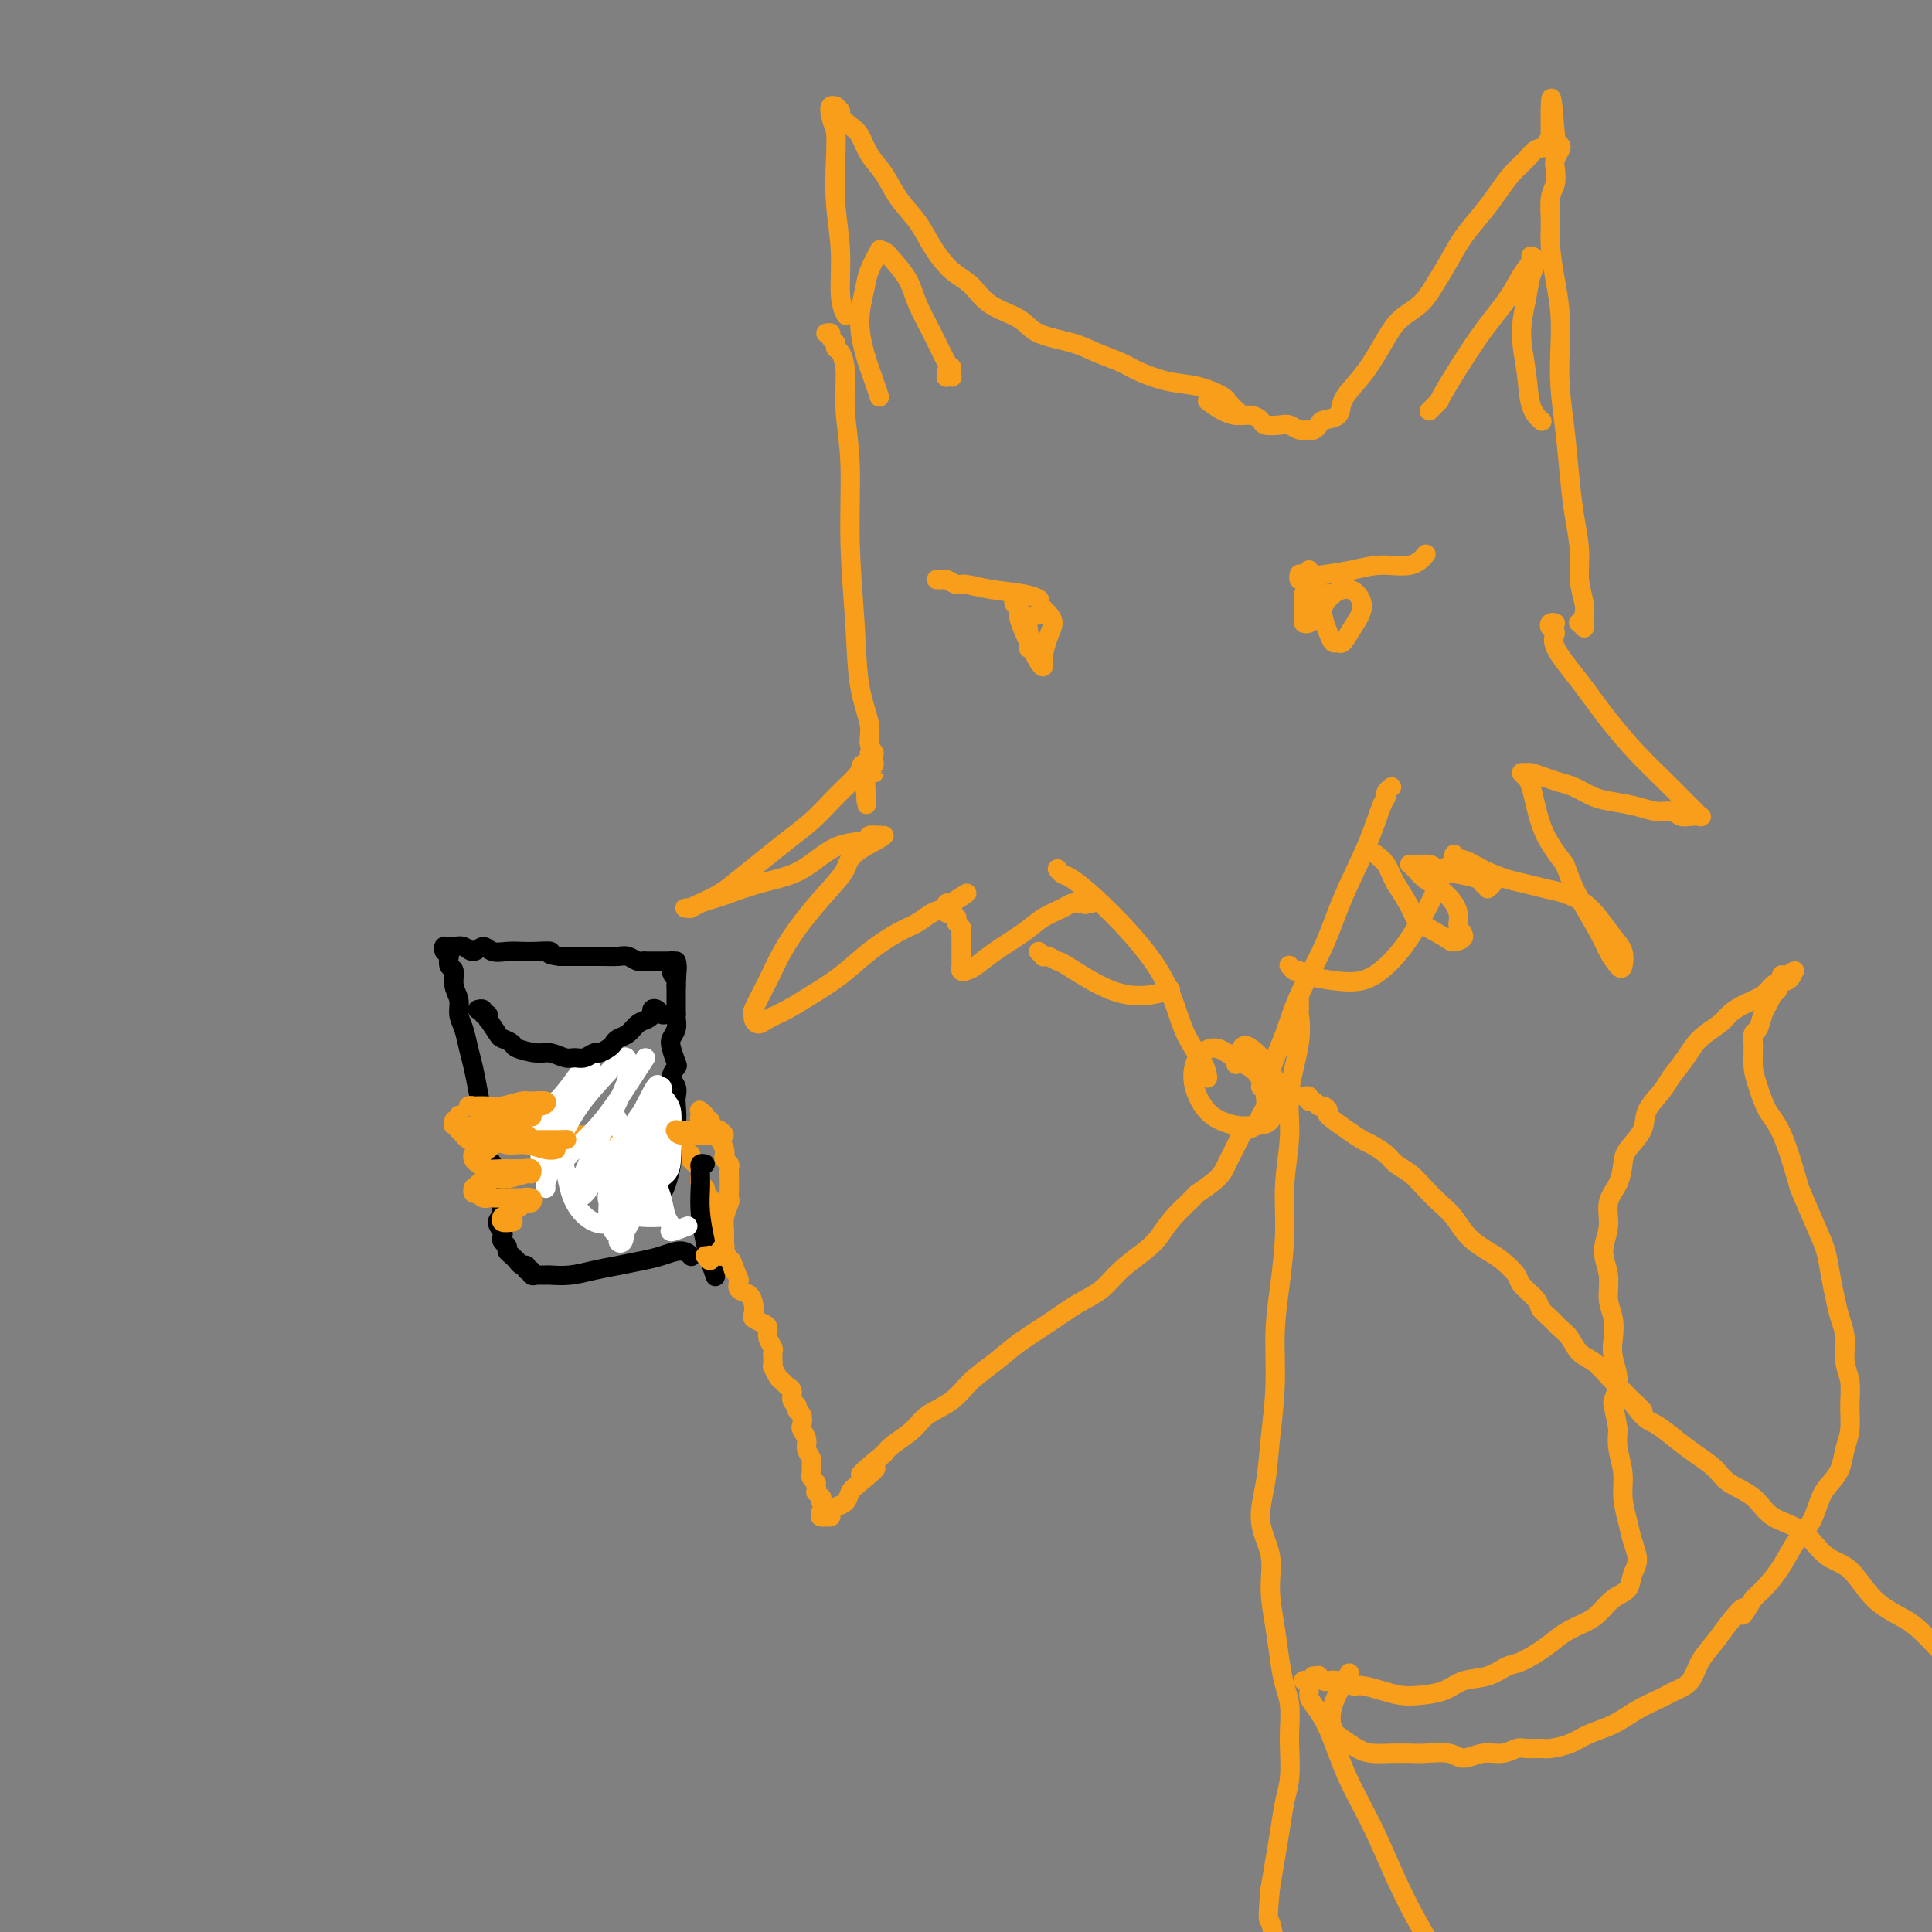 <svg viewBox='0 0 400 400' version='1.1' xmlns='http://www.w3.org/2000/svg' xmlns:xlink='http://www.w3.org/1999/xlink'><rect x="0" y="0" width="400" height="400" fill="#808080" stroke="none"/><g fill='none' stroke='#F99E1B' stroke-width='4' stroke-linecap='round' stroke-linejoin='round'><path d='M171,69c0.455,-0.090 0.909,-0.181 1,0c0.091,0.181 -0.182,0.632 0,1c0.182,0.368 0.818,0.653 1,1c0.182,0.347 -0.091,0.756 0,1c0.091,0.244 0.545,0.325 1,1c0.455,0.675 0.910,1.946 1,4c0.090,2.054 -0.184,4.893 0,8c0.184,3.107 0.828,6.484 1,11c0.172,4.516 -0.127,10.172 0,16c0.127,5.828 0.680,11.829 1,17c0.320,5.171 0.406,9.513 1,13c0.594,3.487 1.695,6.118 2,8c0.305,1.882 -0.185,3.016 0,4c0.185,0.984 1.044,1.818 1,2c-0.044,0.182 -0.993,-0.287 -1,0c-0.007,0.287 0.926,1.331 1,2c0.074,0.669 -0.712,0.964 -1,1c-0.288,0.036 -0.078,-0.186 0,0c0.078,0.186 0.026,0.782 0,1c-0.026,0.218 -0.025,0.058 0,0c0.025,-0.058 0.073,-0.016 0,0c-0.073,0.016 -0.268,0.004 0,0c0.268,-0.004 1.000,-0.001 1,0c0.000,0.001 -0.731,0.000 -1,0c-0.269,-0.000 -0.075,-0.000 0,0c0.075,0.000 0.030,0.000 0,0c-0.030,-0.000 -0.047,-0.000 0,0c0.047,0.000 0.156,0.000 0,0c-0.156,-0.000 -0.578,-0.000 -1,0'/><path d='M179,160c0.682,12.837 0.388,3.431 0,0c-0.388,-3.431 -0.869,-0.887 -1,0c-0.131,0.887 0.087,0.116 0,0c-0.087,-0.116 -0.479,0.422 -1,1c-0.521,0.578 -1.170,1.196 -2,2c-0.830,0.804 -1.842,1.793 -3,3c-1.158,1.207 -2.462,2.630 -4,4c-1.538,1.370 -3.311,2.685 -5,4c-1.689,1.315 -3.292,2.629 -5,4c-1.708,1.371 -3.519,2.798 -5,4c-1.481,1.202 -2.633,2.179 -4,3c-1.367,0.821 -2.951,1.488 -4,2c-1.049,0.512 -1.565,0.870 -2,1c-0.435,0.130 -0.791,0.032 -1,0c-0.209,-0.032 -0.271,0.002 0,0c0.271,-0.002 0.874,-0.041 1,0c0.126,0.041 -0.227,0.163 0,0c0.227,-0.163 1.032,-0.609 2,-1c0.968,-0.391 2.099,-0.726 3,-1c0.901,-0.274 1.572,-0.487 3,-1c1.428,-0.513 3.613,-1.328 6,-2c2.387,-0.672 4.978,-1.203 7,-2c2.022,-0.797 3.476,-1.860 5,-3c1.524,-1.140 3.117,-2.358 5,-3c1.883,-0.642 4.056,-0.708 5,-1c0.944,-0.292 0.661,-0.811 1,-1c0.339,-0.189 1.301,-0.048 2,0c0.699,0.048 1.136,0.003 1,0c-0.136,-0.003 -0.844,0.038 -1,0c-0.156,-0.038 0.241,-0.154 0,0c-0.241,0.154 -1.121,0.577 -2,1'/><path d='M180,174c5.560,-1.895 0.462,0.368 -2,2c-2.462,1.632 -2.286,2.632 -3,4c-0.714,1.368 -2.318,3.102 -4,5c-1.682,1.898 -3.442,3.958 -5,6c-1.558,2.042 -2.916,4.066 -4,6c-1.084,1.934 -1.896,3.776 -3,6c-1.104,2.224 -2.502,4.828 -3,6c-0.498,1.172 -0.098,0.911 0,1c0.098,0.089 -0.107,0.527 0,1c0.107,0.473 0.526,0.981 1,1c0.474,0.019 1.002,-0.451 2,-1c0.998,-0.549 2.465,-1.176 4,-2c1.535,-0.824 3.138,-1.845 5,-3c1.862,-1.155 3.981,-2.446 6,-4c2.019,-1.554 3.936,-3.373 6,-5c2.064,-1.627 4.275,-3.062 6,-4c1.725,-0.938 2.963,-1.380 4,-2c1.037,-0.620 1.871,-1.420 3,-2c1.129,-0.580 2.551,-0.940 3,-1c0.449,-0.060 -0.076,0.180 0,0c0.076,-0.180 0.753,-0.780 1,-1c0.247,-0.220 0.063,-0.059 0,0c-0.063,0.059 -0.004,0.016 0,0c0.004,-0.016 -0.048,-0.004 0,0c0.048,0.004 0.195,0.001 0,0c-0.195,-0.001 -0.733,-0.000 -1,0c-0.267,0.000 -0.264,0.000 0,0c0.264,-0.000 0.790,-0.000 1,0c0.210,0.000 0.105,0.000 0,0'/><path d='M197,187c6.188,-3.928 1.658,-1.249 0,0c-1.658,1.249 -0.444,1.067 0,1c0.444,-0.067 0.119,-0.018 0,0c-0.119,0.018 -0.031,0.005 0,0c0.031,-0.005 0.005,-0.002 0,0c-0.005,0.002 0.013,0.004 0,0c-0.013,-0.004 -0.056,-0.015 0,0c0.056,0.015 0.210,0.057 0,0c-0.210,-0.057 -0.785,-0.211 -1,0c-0.215,0.211 -0.072,0.789 0,1c0.072,0.211 0.071,0.057 0,0c-0.071,-0.057 -0.211,-0.015 0,0c0.211,0.015 0.775,0.004 1,0c0.225,-0.004 0.113,-0.002 0,0'/><path d='M197,189c0.222,0.549 0.777,0.921 1,1c0.223,0.079 0.112,-0.135 0,0c-0.112,0.135 -0.226,0.617 0,1c0.226,0.383 0.793,0.665 1,1c0.207,0.335 0.056,0.724 0,1c-0.056,0.276 -0.015,0.441 0,1c0.015,0.559 0.003,1.512 0,2c-0.003,0.488 0.002,0.509 0,1c-0.002,0.491 -0.010,1.450 0,2c0.010,0.550 0.037,0.689 0,1c-0.037,0.311 -0.138,0.792 0,1c0.138,0.208 0.514,0.141 1,0c0.486,-0.141 1.082,-0.356 2,-1c0.918,-0.644 2.157,-1.717 4,-3c1.843,-1.283 4.290,-2.774 6,-4c1.710,-1.226 2.683,-2.185 4,-3c1.317,-0.815 2.980,-1.487 4,-2c1.020,-0.513 1.399,-0.869 2,-1c0.601,-0.131 1.424,-0.039 2,0c0.576,0.039 0.904,0.023 1,0c0.096,-0.023 -0.041,-0.055 0,0c0.041,0.055 0.260,0.197 0,0c-0.260,-0.197 -0.998,-0.732 -1,-1c-0.002,-0.268 0.731,-0.268 1,0c0.269,0.268 0.072,0.803 0,1c-0.072,0.197 -0.021,0.056 0,0c0.021,-0.056 0.010,-0.028 0,0'/><path d='M225,187c3.538,-2.011 0.882,-0.539 0,0c-0.882,0.539 0.012,0.144 0,0c-0.012,-0.144 -0.928,-0.039 -1,0c-0.072,0.039 0.699,0.010 1,0c0.301,-0.010 0.132,-0.003 0,0c-0.132,0.003 -0.228,0.001 0,0c0.228,-0.001 0.779,-0.000 1,0c0.221,0.000 0.110,0.000 0,0'/><path d='M219,180c0.024,0.029 0.047,0.059 0,0c-0.047,-0.059 -0.165,-0.205 0,0c0.165,0.205 0.612,0.762 1,1c0.388,0.238 0.717,0.157 2,1c1.283,0.843 3.521,2.612 7,6c3.479,3.388 8.200,8.397 11,13c2.800,4.603 3.678,8.801 5,12c1.322,3.199 3.087,5.400 4,7c0.913,1.600 0.975,2.600 1,3c0.025,0.400 0.012,0.200 0,0'/><path d='M288,163c0.008,-0.006 0.017,-0.012 0,0c-0.017,0.012 -0.059,0.044 0,0c0.059,-0.044 0.219,-0.162 0,0c-0.219,0.162 -0.817,0.606 -1,1c-0.183,0.394 0.049,0.740 0,1c-0.049,0.260 -0.380,0.433 -1,2c-0.620,1.567 -1.530,4.526 -3,8c-1.470,3.474 -3.502,7.462 -5,11c-1.498,3.538 -2.464,6.627 -4,10c-1.536,3.373 -3.641,7.029 -5,10c-1.359,2.971 -1.970,5.255 -3,8c-1.030,2.745 -2.477,5.949 -3,8c-0.523,2.051 -0.122,2.947 0,4c0.122,1.053 -0.034,2.263 0,3c0.034,0.737 0.258,1.000 0,1c-0.258,0.000 -0.997,-0.262 -1,0c-0.003,0.262 0.731,1.047 1,1c0.269,-0.047 0.072,-0.927 0,-1c-0.072,-0.073 -0.020,0.660 0,1c0.020,0.340 0.009,0.287 0,0c-0.009,-0.287 -0.015,-0.809 0,-1c0.015,-0.191 0.053,-0.050 0,0c-0.053,0.050 -0.197,0.011 0,0c0.197,-0.011 0.733,0.007 1,0c0.267,-0.007 0.264,-0.040 0,0c-0.264,0.040 -0.790,0.154 -1,0c-0.210,-0.154 -0.105,-0.577 0,-1'/><path d='M263,229c-0.890,3.185 -0.114,-0.354 0,-2c0.114,-1.646 -0.433,-1.399 -1,-2c-0.567,-0.601 -1.153,-2.052 -2,-3c-0.847,-0.948 -1.954,-1.395 -3,-2c-1.046,-0.605 -2.030,-1.370 -3,-2c-0.970,-0.630 -1.927,-1.126 -3,-1c-1.073,0.126 -2.262,0.875 -3,2c-0.738,1.125 -1.026,2.627 -1,4c0.026,1.373 0.368,2.616 1,4c0.632,1.384 1.556,2.909 3,4c1.444,1.091 3.407,1.748 5,2c1.593,0.252 2.814,0.097 4,0c1.186,-0.097 2.336,-0.138 3,-1c0.664,-0.862 0.840,-2.546 1,-4c0.160,-1.454 0.302,-2.680 0,-4c-0.302,-1.320 -1.048,-2.735 -2,-4c-0.952,-1.265 -2.111,-2.380 -3,-3c-0.889,-0.620 -1.509,-0.744 -2,0c-0.491,0.744 -0.855,2.355 -1,3c-0.145,0.645 -0.073,0.322 0,0'/><path d='M322,129c-0.384,-0.096 -0.768,-0.192 -1,0c-0.232,0.192 -0.311,0.671 0,1c0.311,0.329 1.012,0.509 1,1c-0.012,0.491 -0.738,1.292 0,3c0.738,1.708 2.939,4.324 5,7c2.061,2.676 3.981,5.414 6,8c2.019,2.586 4.138,5.021 6,7c1.862,1.979 3.469,3.501 5,5c1.531,1.499 2.986,2.976 4,4c1.014,1.024 1.586,1.595 2,2c0.414,0.405 0.669,0.646 1,1c0.331,0.354 0.739,0.823 1,1c0.261,0.177 0.377,0.062 0,0c-0.377,-0.062 -1.247,-0.072 -2,0c-0.753,0.072 -1.391,0.226 -2,0c-0.609,-0.226 -1.190,-0.833 -2,-1c-0.810,-0.167 -1.848,0.106 -3,0c-1.152,-0.106 -2.419,-0.592 -4,-1c-1.581,-0.408 -3.476,-0.739 -5,-1c-1.524,-0.261 -2.678,-0.452 -4,-1c-1.322,-0.548 -2.812,-1.453 -4,-2c-1.188,-0.547 -2.074,-0.736 -3,-1c-0.926,-0.264 -1.891,-0.604 -3,-1c-1.109,-0.396 -2.361,-0.847 -3,-1c-0.639,-0.153 -0.666,-0.006 -1,0c-0.334,0.006 -0.975,-0.128 -1,0c-0.025,0.128 0.565,0.518 1,1c0.435,0.482 0.715,1.057 1,2c0.285,0.943 0.577,2.254 1,4c0.423,1.746 0.978,3.927 2,6c1.022,2.073 2.511,4.036 4,6'/><path d='M324,179c1.544,4.153 1.906,5.034 3,7c1.094,1.966 2.922,5.015 4,7c1.078,1.985 1.408,2.906 2,4c0.592,1.094 1.446,2.361 2,3c0.554,0.639 0.810,0.649 1,0c0.190,-0.649 0.316,-1.956 0,-3c-0.316,-1.044 -1.073,-1.824 -2,-3c-0.927,-1.176 -2.022,-2.749 -3,-4c-0.978,-1.251 -1.838,-2.180 -3,-3c-1.162,-0.820 -2.624,-1.532 -4,-2c-1.376,-0.468 -2.665,-0.694 -4,-1c-1.335,-0.306 -2.715,-0.694 -4,-1c-1.285,-0.306 -2.474,-0.531 -4,-1c-1.526,-0.469 -3.390,-1.184 -5,-2c-1.610,-0.816 -2.968,-1.734 -4,-2c-1.032,-0.266 -1.739,0.121 -2,0c-0.261,-0.121 -0.074,-0.749 0,-1c0.074,-0.251 0.037,-0.126 0,0'/><path d='M309,183c-0.559,0.534 -1.117,1.068 -1,1c0.117,-0.068 0.910,-0.739 1,-1c0.090,-0.261 -0.521,-0.111 -1,0c-0.479,0.111 -0.824,0.184 -1,0c-0.176,-0.184 -0.184,-0.624 -1,-1c-0.816,-0.376 -2.442,-0.689 -4,-1c-1.558,-0.311 -3.048,-0.619 -4,-1c-0.952,-0.381 -1.366,-0.835 -2,-1c-0.634,-0.165 -1.488,-0.042 -2,0c-0.512,0.042 -0.682,0.003 -1,0c-0.318,-0.003 -0.784,0.029 -1,0c-0.216,-0.029 -0.181,-0.118 0,0c0.181,0.118 0.508,0.444 1,1c0.492,0.556 1.150,1.342 2,2c0.850,0.658 1.894,1.188 3,2c1.106,0.812 2.276,1.906 3,3c0.724,1.094 1.004,2.187 1,3c-0.004,0.813 -0.292,1.347 0,2c0.292,0.653 1.163,1.425 1,2c-0.163,0.575 -1.358,0.952 -2,1c-0.642,0.048 -0.729,-0.235 -2,-1c-1.271,-0.765 -3.727,-2.014 -5,-3c-1.273,-0.986 -1.364,-1.710 -2,-3c-0.636,-1.290 -1.818,-3.145 -3,-5'/><path d='M289,183c-1.107,-2.024 -1.375,-3.083 -2,-4c-0.625,-0.917 -1.607,-1.690 -2,-2c-0.393,-0.310 -0.196,-0.155 0,0'/><path d='M328,130c-0.392,-0.416 -0.785,-0.832 -1,-1c-0.215,-0.168 -0.253,-0.087 0,0c0.253,0.087 0.796,0.181 1,0c0.204,-0.181 0.070,-0.636 0,-1c-0.070,-0.364 -0.074,-0.636 0,-1c0.074,-0.364 0.227,-0.820 0,-2c-0.227,-1.180 -0.834,-3.085 -1,-5c-0.166,-1.915 0.110,-3.839 0,-6c-0.110,-2.161 -0.604,-4.558 -1,-7c-0.396,-2.442 -0.694,-4.931 -1,-8c-0.306,-3.069 -0.621,-6.720 -1,-10c-0.379,-3.280 -0.823,-6.190 -1,-9c-0.177,-2.810 -0.086,-5.520 0,-8c0.086,-2.480 0.166,-4.730 0,-7c-0.166,-2.270 -0.577,-4.561 -1,-7c-0.423,-2.439 -0.859,-5.028 -1,-7c-0.141,-1.972 0.014,-3.329 0,-5c-0.014,-1.671 -0.196,-3.656 0,-5c0.196,-1.344 0.772,-2.048 1,-3c0.228,-0.952 0.110,-2.154 0,-3c-0.110,-0.846 -0.212,-1.336 0,-2c0.212,-0.664 0.736,-1.502 1,-2c0.264,-0.498 0.267,-0.655 0,-1c-0.267,-0.345 -0.804,-0.877 -1,-1c-0.196,-0.123 -0.053,0.163 0,0c0.053,-0.163 0.014,-0.776 0,-1c-0.014,-0.224 -0.004,-0.060 0,0c0.004,0.060 0.001,0.016 0,0c-0.001,-0.016 -0.000,-0.005 0,0c0.000,0.005 0.000,0.002 0,0'/><path d='M322,28c-1.164,-15.539 -1.073,-3.388 -1,1c0.073,4.388 0.130,1.012 0,0c-0.130,-1.012 -0.447,0.340 -1,1c-0.553,0.660 -1.343,0.629 -2,1c-0.657,0.371 -1.180,1.144 -2,2c-0.820,0.856 -1.938,1.796 -3,3c-1.062,1.204 -2.070,2.674 -3,4c-0.930,1.326 -1.784,2.508 -3,4c-1.216,1.492 -2.794,3.294 -4,5c-1.206,1.706 -2.041,3.315 -3,5c-0.959,1.685 -2.042,3.444 -3,5c-0.958,1.556 -1.792,2.908 -3,4c-1.208,1.092 -2.790,1.923 -4,3c-1.210,1.077 -2.048,2.400 -3,4c-0.952,1.600 -2.017,3.475 -3,5c-0.983,1.525 -1.884,2.698 -3,4c-1.116,1.302 -2.446,2.731 -3,4c-0.554,1.269 -0.333,2.378 -1,3c-0.667,0.622 -2.223,0.756 -3,1c-0.777,0.244 -0.775,0.598 -1,1c-0.225,0.402 -0.678,0.854 -1,1c-0.322,0.146 -0.514,-0.013 -1,0c-0.486,0.013 -1.267,0.197 -2,0c-0.733,-0.197 -1.417,-0.775 -2,-1c-0.583,-0.225 -1.065,-0.098 -2,0c-0.935,0.098 -2.322,0.168 -3,0c-0.678,-0.168 -0.646,-0.573 -1,-1c-0.354,-0.427 -1.095,-0.877 -2,-1c-0.905,-0.123 -1.974,0.082 -3,0c-1.026,-0.082 -2.007,-0.452 -3,-1c-0.993,-0.548 -1.996,-1.274 -3,-2'/><path d='M256,86c-0.022,-0.445 -0.044,-0.889 0,-1c0.044,-0.111 0.156,0.112 0,0c-0.156,-0.112 -0.578,-0.559 -1,-1c-0.422,-0.441 -0.845,-0.877 -1,-1c-0.155,-0.123 -0.043,0.066 0,0c0.043,-0.066 0.019,-0.388 -1,-1c-1.019,-0.612 -3.031,-1.515 -5,-2c-1.969,-0.485 -3.895,-0.553 -6,-1c-2.105,-0.447 -4.388,-1.274 -6,-2c-1.612,-0.726 -2.554,-1.353 -4,-2c-1.446,-0.647 -3.398,-1.316 -5,-2c-1.602,-0.684 -2.854,-1.384 -5,-2c-2.146,-0.616 -5.185,-1.149 -7,-2c-1.815,-0.851 -2.404,-2.018 -4,-3c-1.596,-0.982 -4.197,-1.777 -6,-3c-1.803,-1.223 -2.807,-2.875 -4,-4c-1.193,-1.125 -2.573,-1.725 -4,-3c-1.427,-1.275 -2.900,-3.225 -4,-5c-1.100,-1.775 -1.828,-3.375 -3,-5c-1.172,-1.625 -2.789,-3.274 -4,-5c-1.211,-1.726 -2.017,-3.527 -3,-5c-0.983,-1.473 -2.143,-2.618 -3,-4c-0.857,-1.382 -1.411,-3.001 -2,-4c-0.589,-0.999 -1.215,-1.378 -2,-2c-0.785,-0.622 -1.731,-1.489 -2,-2c-0.269,-0.511 0.137,-0.668 0,-1c-0.137,-0.332 -0.819,-0.840 -1,-1c-0.181,-0.160 0.137,0.029 0,0c-0.137,-0.029 -0.729,-0.277 -1,0c-0.271,0.277 -0.220,1.079 0,2c0.220,0.921 0.610,1.960 1,3'/><path d='M173,27c0.172,1.714 0.102,3.500 0,6c-0.102,2.500 -0.237,5.714 0,9c0.237,3.286 0.847,6.644 1,10c0.153,3.356 -0.151,6.711 0,9c0.151,2.289 0.757,3.511 1,4c0.243,0.489 0.121,0.244 0,0'/><path d='M194,120c-0.097,-0.009 -0.194,-0.017 0,0c0.194,0.017 0.677,0.060 1,0c0.323,-0.060 0.484,-0.224 1,0c0.516,0.224 1.385,0.834 2,1c0.615,0.166 0.974,-0.113 2,0c1.026,0.113 2.718,0.618 5,1c2.282,0.382 5.153,0.641 7,1c1.847,0.359 2.671,0.817 3,1c0.329,0.183 0.165,0.092 0,0'/><path d='M271,118c0.341,0.402 0.682,0.803 1,1c0.318,0.197 0.615,0.189 2,0c1.385,-0.189 3.860,-0.559 6,-1c2.140,-0.441 3.945,-0.953 6,-1c2.055,-0.047 4.361,0.372 6,0c1.639,-0.372 2.611,-1.535 3,-2c0.389,-0.465 0.194,-0.233 0,0'/><path d='M210,124c0.002,-0.006 0.005,-0.013 0,0c-0.005,0.013 -0.017,0.045 0,0c0.017,-0.045 0.063,-0.169 0,0c-0.063,0.169 -0.235,0.630 0,1c0.235,0.370 0.876,0.650 1,1c0.124,0.350 -0.269,0.769 0,2c0.269,1.231 1.199,3.274 2,5c0.801,1.726 1.473,3.136 2,4c0.527,0.864 0.909,1.182 1,1c0.091,-0.182 -0.110,-0.862 0,-2c0.110,-1.138 0.530,-2.732 1,-4c0.470,-1.268 0.990,-2.209 1,-3c0.010,-0.791 -0.491,-1.433 -1,-2c-0.509,-0.567 -1.026,-1.059 -1,-1c0.026,0.059 0.595,0.668 0,1c-0.595,0.332 -2.355,0.388 -3,1c-0.645,0.612 -0.174,1.780 0,3c0.174,1.220 0.050,2.491 0,3c-0.050,0.509 -0.025,0.254 0,0'/><path d='M271,123c-0.030,-0.000 -0.061,-0.001 0,0c0.061,0.001 0.212,0.002 0,0c-0.212,-0.002 -0.789,-0.009 -1,0c-0.211,0.009 -0.057,0.033 0,0c0.057,-0.033 0.015,-0.124 0,0c-0.015,0.124 -0.005,0.464 0,1c0.005,0.536 0.003,1.269 0,2c-0.003,0.731 -0.009,1.459 0,2c0.009,0.541 0.033,0.895 0,1c-0.033,0.105 -0.122,-0.038 0,0c0.122,0.038 0.457,0.259 1,0c0.543,-0.259 1.295,-0.997 2,-2c0.705,-1.003 1.363,-2.273 2,-3c0.637,-0.727 1.253,-0.913 1,-1c-0.253,-0.087 -1.374,-0.076 -2,0c-0.626,0.076 -0.755,0.216 -1,1c-0.245,0.784 -0.604,2.211 -1,3c-0.396,0.789 -0.827,0.940 -1,1c-0.173,0.060 -0.086,0.030 0,0'/><path d='M215,197c0.437,0.414 0.874,0.828 1,1c0.126,0.172 -0.058,0.102 0,0c0.058,-0.102 0.360,-0.237 1,0c0.640,0.237 1.619,0.844 2,1c0.381,0.156 0.166,-0.141 2,1c1.834,1.141 5.718,3.718 9,5c3.282,1.282 5.960,1.268 8,1c2.040,-0.268 3.440,-0.791 4,-1c0.560,-0.209 0.280,-0.105 0,0'/><path d='M267,200c-0.091,-0.120 -0.182,-0.239 0,0c0.182,0.239 0.638,0.837 1,1c0.362,0.163 0.630,-0.107 1,0c0.370,0.107 0.842,0.592 2,1c1.158,0.408 3.003,0.739 5,1c1.997,0.261 4.147,0.451 6,0c1.853,-0.451 3.411,-1.544 5,-3c1.589,-1.456 3.209,-3.277 5,-6c1.791,-2.723 3.751,-6.349 5,-9c1.249,-2.651 1.785,-4.329 2,-5c0.215,-0.671 0.107,-0.336 0,0'/><path d='M269,207c-0.000,-0.016 -0.001,-0.033 0,0c0.001,0.033 0.002,0.114 0,0c-0.002,-0.114 -0.008,-0.424 0,0c0.008,0.424 0.031,1.582 0,2c-0.031,0.418 -0.118,0.096 0,1c0.118,0.904 0.439,3.034 0,6c-0.439,2.966 -1.637,6.768 -2,10c-0.363,3.232 0.109,5.893 0,9c-0.109,3.107 -0.799,6.661 -1,10c-0.201,3.339 0.087,6.462 0,10c-0.087,3.538 -0.547,7.490 -1,11c-0.453,3.510 -0.898,6.579 -1,10c-0.102,3.421 0.138,7.193 0,11c-0.138,3.807 -0.654,7.649 -1,11c-0.346,3.351 -0.520,6.211 -1,9c-0.480,2.789 -1.264,5.508 -1,8c0.264,2.492 1.576,4.757 2,7c0.424,2.243 -0.040,4.464 0,7c0.040,2.536 0.585,5.385 1,8c0.415,2.615 0.699,4.994 1,7c0.301,2.006 0.617,3.638 1,5c0.383,1.362 0.832,2.452 1,4c0.168,1.548 0.056,3.553 0,5c-0.056,1.447 -0.057,2.335 0,4c0.057,1.665 0.170,4.106 0,6c-0.170,1.894 -0.623,3.240 -1,5c-0.377,1.760 -0.678,3.936 -1,6c-0.322,2.064 -0.663,4.018 -1,6c-0.337,1.982 -0.668,3.991 -1,6'/><path d='M263,391c-0.681,7.186 -0.384,6.153 0,7c0.384,0.847 0.857,3.576 1,6c0.143,2.424 -0.042,4.545 0,7c0.042,2.455 0.312,5.244 0,8c-0.312,2.756 -1.207,5.478 -1,8c0.207,2.522 1.516,4.844 2,7c0.484,2.156 0.144,4.147 0,6c-0.144,1.853 -0.091,3.568 0,5c0.091,1.432 0.220,2.580 0,4c-0.220,1.420 -0.790,3.113 -1,4c-0.210,0.887 -0.060,0.968 0,1c0.060,0.032 0.030,0.016 0,0'/><path d='M261,225c0.423,0.414 0.845,0.827 1,1c0.155,0.173 0.042,0.105 0,0c-0.042,-0.105 -0.015,-0.247 0,0c0.015,0.247 0.016,0.882 0,1c-0.016,0.118 -0.050,-0.280 0,0c0.050,0.280 0.182,1.240 0,2c-0.182,0.760 -0.679,1.320 -1,2c-0.321,0.680 -0.467,1.481 -1,2c-0.533,0.519 -1.452,0.757 -2,1c-0.548,0.243 -0.725,0.490 -1,1c-0.275,0.510 -0.649,1.282 -1,2c-0.351,0.718 -0.679,1.380 -1,2c-0.321,0.620 -0.634,1.197 -1,2c-0.366,0.803 -0.783,1.832 -2,3c-1.217,1.168 -3.233,2.475 -4,3c-0.767,0.525 -0.284,0.268 -1,1c-0.716,0.732 -2.630,2.454 -4,4c-1.370,1.546 -2.195,2.916 -3,4c-0.805,1.084 -1.588,1.882 -3,3c-1.412,1.118 -3.451,2.556 -5,4c-1.549,1.444 -2.608,2.892 -4,4c-1.392,1.108 -3.117,1.874 -5,3c-1.883,1.126 -3.923,2.612 -6,4c-2.077,1.388 -4.191,2.678 -6,4c-1.809,1.322 -3.312,2.674 -5,4c-1.688,1.326 -3.562,2.624 -5,4c-1.438,1.376 -2.441,2.830 -4,4c-1.559,1.170 -3.676,2.056 -5,3c-1.324,0.944 -1.857,1.946 -3,3c-1.143,1.054 -2.898,2.158 -4,3c-1.102,0.842 -1.551,1.421 -2,2'/><path d='M183,301c-8.655,7.020 -3.292,3.569 -2,3c1.292,-0.569 -1.486,1.745 -3,3c-1.514,1.255 -1.764,1.450 -2,2c-0.236,0.550 -0.458,1.454 -1,2c-0.542,0.546 -1.403,0.735 -2,1c-0.597,0.265 -0.931,0.607 -1,1c-0.069,0.393 0.125,0.837 0,1c-0.125,0.163 -0.569,0.044 -1,0c-0.431,-0.044 -0.847,-0.012 -1,0c-0.153,0.012 -0.041,0.003 0,0c0.041,-0.003 0.011,-0.001 0,0c-0.011,0.001 -0.004,0.000 0,0c0.004,-0.000 0.006,-0.000 0,0c-0.006,0.000 -0.021,0.000 0,0c0.021,-0.000 0.077,-0.000 0,0c-0.077,0.000 -0.287,0.001 0,0c0.287,-0.001 1.072,-0.004 1,0c-0.072,0.004 -1.000,0.015 -1,0c-0.000,-0.015 0.927,-0.055 1,0c0.073,0.055 -0.709,0.207 -1,0c-0.291,-0.207 -0.091,-0.773 0,-1c0.091,-0.227 0.073,-0.116 0,0c-0.073,0.116 -0.202,0.237 0,0c0.202,-0.237 0.735,-0.833 1,-1c0.265,-0.167 0.263,0.095 0,0c-0.263,-0.095 -0.789,-0.547 -1,-1c-0.211,-0.453 -0.109,-0.909 0,-1c0.109,-0.091 0.225,0.182 0,0c-0.225,-0.182 -0.791,-0.818 -1,-1c-0.209,-0.182 -0.060,0.091 0,0c0.060,-0.091 0.030,-0.545 0,-1'/><path d='M169,308c-0.248,-1.102 0.131,-0.858 0,-1c-0.131,-0.142 -0.771,-0.671 -1,-1c-0.229,-0.329 -0.046,-0.458 0,-1c0.046,-0.542 -0.044,-1.497 0,-2c0.044,-0.503 0.222,-0.553 0,-1c-0.222,-0.447 -0.843,-1.289 -1,-2c-0.157,-0.711 0.150,-1.290 0,-2c-0.150,-0.710 -0.757,-1.553 -1,-2c-0.243,-0.447 -0.122,-0.500 0,-1c0.122,-0.500 0.244,-1.447 0,-2c-0.244,-0.553 -0.853,-0.711 -1,-1c-0.147,-0.289 0.168,-0.708 0,-1c-0.168,-0.292 -0.818,-0.458 -1,-1c-0.182,-0.542 0.105,-1.460 0,-2c-0.105,-0.540 -0.603,-0.703 -1,-1c-0.397,-0.297 -0.695,-0.727 -1,-1c-0.305,-0.273 -0.618,-0.388 -1,-1c-0.382,-0.612 -0.833,-1.721 -1,-2c-0.167,-0.279 -0.049,0.273 0,0c0.049,-0.273 0.028,-1.372 0,-2c-0.028,-0.628 -0.062,-0.784 0,-1c0.062,-0.216 0.219,-0.492 0,-1c-0.219,-0.508 -0.815,-1.249 -1,-2c-0.185,-0.751 0.042,-1.513 0,-2c-0.042,-0.487 -0.353,-0.698 -1,-1c-0.647,-0.302 -1.631,-0.696 -2,-1c-0.369,-0.304 -0.124,-0.518 0,-1c0.124,-0.482 0.126,-1.232 0,-2c-0.126,-0.768 -0.380,-1.553 -1,-2c-0.620,-0.447 -1.606,-0.556 -2,-1c-0.394,-0.444 -0.197,-1.222 0,-2'/><path d='M153,265c-2.654,-7.009 -1.288,-3.033 -1,-2c0.288,1.033 -0.501,-0.878 -1,-2c-0.499,-1.122 -0.708,-1.455 -1,-2c-0.292,-0.545 -0.667,-1.301 -1,-2c-0.333,-0.699 -0.624,-1.339 -1,-2c-0.376,-0.661 -0.837,-1.343 -1,-2c-0.163,-0.657 -0.029,-1.290 0,-2c0.029,-0.710 -0.049,-1.499 0,-2c0.049,-0.501 0.223,-0.715 0,-1c-0.223,-0.285 -0.844,-0.639 -1,-1c-0.156,-0.361 0.152,-0.727 0,-1c-0.152,-0.273 -0.763,-0.454 -1,-1c-0.237,-0.546 -0.101,-1.457 0,-2c0.101,-0.543 0.168,-0.719 0,-1c-0.168,-0.281 -0.571,-0.668 -1,-1c-0.429,-0.332 -0.885,-0.610 -1,-1c-0.115,-0.390 0.109,-0.892 0,-1c-0.109,-0.108 -0.553,0.177 -1,0c-0.447,-0.177 -0.897,-0.818 -1,-1c-0.103,-0.182 0.140,0.095 0,0c-0.140,-0.095 -0.663,-0.560 -1,-1c-0.337,-0.440 -0.487,-0.854 -1,-1c-0.513,-0.146 -1.390,-0.025 -2,0c-0.610,0.025 -0.952,-0.046 -2,0c-1.048,0.046 -2.803,0.209 -4,0c-1.197,-0.209 -1.837,-0.792 -3,-1c-1.163,-0.208 -2.847,-0.042 -4,0c-1.153,0.042 -1.773,-0.040 -3,0c-1.227,0.040 -3.061,0.203 -4,0c-0.939,-0.203 -0.983,-0.772 -1,-1c-0.017,-0.228 -0.009,-0.114 0,0'/></g>
<g fill='none' stroke='#000000' stroke-width='4' stroke-linecap='round' stroke-linejoin='round'><path d='M134,250c0.425,0.000 0.850,0.000 1,0c0.150,-0.000 0.026,-0.000 0,0c-0.026,0.000 0.046,0.001 0,0c-0.046,-0.001 -0.208,-0.004 0,0c0.208,0.004 0.788,0.016 1,0c0.212,-0.016 0.056,-0.060 0,0c-0.056,0.060 -0.012,0.224 0,0c0.012,-0.224 -0.008,-0.835 0,-1c0.008,-0.165 0.044,0.115 0,0c-0.044,-0.115 -0.169,-0.625 0,-1c0.169,-0.375 0.633,-0.614 1,-1c0.367,-0.386 0.638,-0.920 1,-2c0.362,-1.080 0.815,-2.705 1,-4c0.185,-1.295 0.102,-2.258 0,-3c-0.102,-0.742 -0.222,-1.263 0,-2c0.222,-0.737 0.787,-1.692 1,-3c0.213,-1.308 0.075,-2.971 0,-4c-0.075,-1.029 -0.086,-1.426 0,-2c0.086,-0.574 0.268,-1.326 0,-2c-0.268,-0.674 -0.987,-1.269 -1,-2c-0.013,-0.731 0.680,-1.599 1,-2c0.320,-0.401 0.268,-0.335 0,-1c-0.268,-0.665 -0.751,-2.061 -1,-3c-0.249,-0.939 -0.263,-1.421 0,-2c0.263,-0.579 0.802,-1.253 1,-2c0.198,-0.747 0.053,-1.566 0,-2c-0.053,-0.434 -0.014,-0.484 0,-1c0.014,-0.516 0.004,-1.499 0,-2c-0.004,-0.501 -0.001,-0.519 0,-1c0.001,-0.481 0.000,-1.423 0,-2c-0.000,-0.577 -0.000,-0.788 0,-1'/><path d='M140,204c0.232,-6.111 0.311,-2.890 0,-2c-0.311,0.890 -1.012,-0.551 -1,-1c0.012,-0.449 0.737,0.094 1,0c0.263,-0.094 0.066,-0.824 0,-1c-0.066,-0.176 0.000,0.201 0,0c-0.000,-0.201 -0.067,-0.982 0,-1c0.067,-0.018 0.268,0.727 0,1c-0.268,0.273 -1.003,0.073 -1,0c0.003,-0.073 0.746,-0.020 1,0c0.254,0.020 0.019,0.005 0,0c-0.019,-0.005 0.178,-0.002 0,0c-0.178,0.002 -0.731,0.001 -1,0c-0.269,-0.001 -0.254,-0.004 0,0c0.254,0.004 0.748,0.015 1,0c0.252,-0.015 0.261,-0.057 0,0c-0.261,0.057 -0.792,0.211 -1,0c-0.208,-0.211 -0.094,-0.789 0,-1c0.094,-0.211 0.167,-0.057 0,0c-0.167,0.057 -0.573,0.015 -1,0c-0.427,-0.015 -0.874,-0.004 -1,0c-0.126,0.004 0.069,0.002 0,0c-0.069,-0.002 -0.403,-0.004 -1,0c-0.597,0.004 -1.457,0.015 -2,0c-0.543,-0.015 -0.767,-0.057 -1,0c-0.233,0.057 -0.474,0.211 -1,0c-0.526,-0.211 -1.337,-0.789 -2,-1c-0.663,-0.211 -1.178,-0.057 -2,0c-0.822,0.057 -1.952,0.015 -3,0c-1.048,-0.015 -2.013,-0.004 -3,0c-0.987,0.004 -1.996,0.001 -3,0c-1.004,-0.001 -2.002,-0.001 -3,0'/><path d='M116,198c-3.558,-0.381 -1.954,-0.833 -2,-1c-0.046,-0.167 -1.741,-0.050 -3,0c-1.259,0.050 -2.080,0.032 -3,0c-0.920,-0.032 -1.937,-0.079 -3,0c-1.063,0.079 -2.172,0.284 -3,0c-0.828,-0.284 -1.375,-1.057 -2,-1c-0.625,0.057 -1.329,0.943 -2,1c-0.671,0.057 -1.308,-0.717 -2,-1c-0.692,-0.283 -1.439,-0.076 -2,0c-0.561,0.076 -0.935,0.021 -1,0c-0.065,-0.021 0.179,-0.007 0,0c-0.179,0.007 -0.781,0.006 -1,0c-0.219,-0.006 -0.055,-0.016 0,0c0.055,0.016 0.001,0.059 0,0c-0.001,-0.059 0.051,-0.219 0,0c-0.051,0.219 -0.206,0.816 0,1c0.206,0.184 0.772,-0.047 1,0c0.228,0.047 0.118,0.372 0,1c-0.118,0.628 -0.243,1.561 0,2c0.243,0.439 0.853,0.385 1,1c0.147,0.615 -0.168,1.900 0,3c0.168,1.100 0.818,2.015 1,3c0.182,0.985 -0.106,2.041 0,3c0.106,0.959 0.605,1.823 1,3c0.395,1.177 0.684,2.668 1,4c0.316,1.332 0.658,2.507 1,4c0.342,1.493 0.683,3.306 1,5c0.317,1.694 0.611,3.268 1,5c0.389,1.732 0.874,3.620 1,5c0.126,1.380 -0.107,2.251 0,3c0.107,0.749 0.553,1.374 1,2'/><path d='M102,241c1.458,7.254 1.104,2.888 1,2c-0.104,-0.888 0.042,1.702 0,3c-0.042,1.298 -0.274,1.303 0,2c0.274,0.697 1.053,2.085 1,3c-0.053,0.915 -0.938,1.359 -1,2c-0.062,0.641 0.701,1.481 1,2c0.299,0.519 0.135,0.716 0,1c-0.135,0.284 -0.243,0.655 0,1c0.243,0.345 0.835,0.666 1,1c0.165,0.334 -0.097,0.682 0,1c0.097,0.318 0.552,0.606 1,1c0.448,0.394 0.890,0.894 1,1c0.110,0.106 -0.110,-0.183 0,0c0.110,0.183 0.550,0.837 1,1c0.450,0.163 0.909,-0.167 1,0c0.091,0.167 -0.187,0.829 0,1c0.187,0.171 0.837,-0.150 1,0c0.163,0.150 -0.163,0.772 0,1c0.163,0.228 0.815,0.061 1,0c0.185,-0.061 -0.097,-0.015 0,0c0.097,0.015 0.573,0.001 1,0c0.427,-0.001 0.805,0.011 1,0c0.195,-0.011 0.208,-0.044 1,0c0.792,0.044 2.364,0.167 4,0c1.636,-0.167 3.338,-0.624 5,-1c1.662,-0.376 3.286,-0.671 5,-1c1.714,-0.329 3.517,-0.690 5,-1c1.483,-0.310 2.645,-0.568 4,-1c1.355,-0.432 2.903,-1.040 4,-1c1.097,0.040 1.742,0.726 2,1c0.258,0.274 0.129,0.137 0,0'/><path d='M146,241c-0.423,-0.089 -0.845,-0.178 -1,0c-0.155,0.178 -0.042,0.622 0,1c0.042,0.378 0.014,0.691 0,1c-0.014,0.309 -0.015,0.613 0,1c0.015,0.387 0.046,0.857 0,2c-0.046,1.143 -0.170,2.958 0,5c0.170,2.042 0.633,4.310 1,6c0.367,1.690 0.637,2.801 1,4c0.363,1.199 0.818,2.485 1,3c0.182,0.515 0.091,0.257 0,0'/></g>
<g fill='none' stroke='#FFFFFF' stroke-width='4' stroke-linecap='round' stroke-linejoin='round'><path d='M127,231c0.631,0.775 1.261,1.551 1,1c-0.261,-0.551 -1.415,-2.428 0,1c1.415,3.428 5.398,12.162 7,15c1.602,2.838 0.821,-0.221 1,-2c0.179,-1.779 1.317,-2.280 2,-3c0.683,-0.720 0.911,-1.660 1,-3c0.089,-1.340 0.038,-3.078 0,-4c-0.038,-0.922 -0.063,-1.026 0,-2c0.063,-0.974 0.214,-2.818 0,-4c-0.214,-1.182 -0.792,-1.702 -1,-2c-0.208,-0.298 -0.045,-0.372 0,0c0.045,0.372 -0.027,1.191 0,2c0.027,0.809 0.154,1.608 0,3c-0.154,1.392 -0.589,3.378 -1,5c-0.411,1.622 -0.799,2.882 -1,4c-0.201,1.118 -0.214,2.094 0,3c0.214,0.906 0.657,1.742 1,3c0.343,1.258 0.586,2.939 1,4c0.414,1.061 0.997,1.501 1,2c0.003,0.499 -0.576,1.057 0,1c0.576,-0.057 2.307,-0.731 3,-1c0.693,-0.269 0.346,-0.135 0,0'/><path d='M138,239c0.119,-0.128 0.239,-0.256 0,0c-0.239,0.256 -0.835,0.896 -1,1c-0.165,0.104 0.101,-0.327 0,0c-0.101,0.327 -0.568,1.411 -1,2c-0.432,0.589 -0.830,0.682 -1,1c-0.170,0.318 -0.111,0.860 -1,3c-0.889,2.140 -2.726,5.877 -4,8c-1.274,2.123 -1.984,2.632 -2,3c-0.016,0.368 0.664,0.595 1,0c0.336,-0.595 0.329,-2.012 1,-4c0.671,-1.988 2.020,-4.547 3,-7c0.980,-2.453 1.592,-4.800 2,-7c0.408,-2.200 0.611,-4.252 1,-6c0.389,-1.748 0.964,-3.190 1,-4c0.036,-0.810 -0.466,-0.987 -1,-1c-0.534,-0.013 -1.099,0.139 -2,1c-0.901,0.861 -2.137,2.432 -3,4c-0.863,1.568 -1.353,3.135 -2,5c-0.647,1.865 -1.451,4.029 -2,6c-0.549,1.971 -0.842,3.750 -1,5c-0.158,1.250 -0.182,1.972 0,3c0.182,1.028 0.570,2.361 1,3c0.430,0.639 0.903,0.583 1,0c0.097,-0.583 -0.181,-1.692 0,-3c0.181,-1.308 0.820,-2.814 2,-5c1.180,-2.186 2.902,-5.053 4,-8c1.098,-2.947 1.573,-5.976 2,-8c0.427,-2.024 0.807,-3.045 1,-4c0.193,-0.955 0.198,-1.844 0,-2c-0.198,-0.156 -0.599,0.422 -1,1'/><path d='M136,226c0.881,-3.862 -1.417,0.983 -3,4c-1.583,3.017 -2.452,4.205 -4,6c-1.548,1.795 -3.774,4.195 -5,6c-1.226,1.805 -1.451,3.014 -2,4c-0.549,0.986 -1.421,1.751 -2,2c-0.579,0.249 -0.865,-0.016 -1,0c-0.135,0.016 -0.120,0.314 0,0c0.120,-0.314 0.344,-1.239 1,-3c0.656,-1.761 1.744,-4.359 3,-7c1.256,-2.641 2.679,-5.324 4,-8c1.321,-2.676 2.539,-5.345 3,-7c0.461,-1.655 0.167,-2.296 0,-3c-0.167,-0.704 -0.205,-1.472 -1,-1c-0.795,0.472 -2.346,2.184 -4,4c-1.654,1.816 -3.410,3.734 -5,6c-1.590,2.266 -3.015,4.878 -4,7c-0.985,2.122 -1.529,3.753 -2,5c-0.471,1.247 -0.867,2.110 -1,3c-0.133,0.890 -0.002,1.807 0,2c0.002,0.193 -0.126,-0.339 0,-1c0.126,-0.661 0.506,-1.450 1,-3c0.494,-1.550 1.100,-3.860 2,-6c0.900,-2.140 2.092,-4.110 3,-6c0.908,-1.890 1.532,-3.700 2,-5c0.468,-1.300 0.782,-2.089 1,-3c0.218,-0.911 0.341,-1.944 0,-2c-0.341,-0.056 -1.147,0.866 -2,2c-0.853,1.134 -1.754,2.479 -3,4c-1.246,1.521 -2.835,3.217 -4,5c-1.165,1.783 -1.904,3.652 -2,5c-0.096,1.348 0.452,2.174 1,3'/><path d='M112,239c-0.580,2.182 0.469,1.137 1,1c0.531,-0.137 0.544,0.633 1,1c0.456,0.367 1.356,0.332 2,0c0.644,-0.332 1.032,-0.959 2,-2c0.968,-1.041 2.517,-2.496 4,-4c1.483,-1.504 2.899,-3.059 5,-6c2.101,-2.941 4.886,-7.269 6,-9c1.114,-1.731 0.557,-0.866 0,0'/><path d='M116,228c-0.419,-0.081 -0.838,-0.162 -1,0c-0.162,0.162 -0.067,0.566 0,1c0.067,0.434 0.106,0.898 0,1c-0.106,0.102 -0.357,-0.157 0,2c0.357,2.157 1.323,6.730 2,10c0.677,3.270 1.066,5.237 2,7c0.934,1.763 2.413,3.321 4,4c1.587,0.679 3.281,0.477 5,0c1.719,-0.477 3.463,-1.229 5,-3c1.537,-1.771 2.865,-4.560 4,-7c1.135,-2.440 2.075,-4.530 2,-6c-0.075,-1.470 -1.165,-2.319 -2,-3c-0.835,-0.681 -1.414,-1.193 -2,-1c-0.586,0.193 -1.178,1.091 -2,2c-0.822,0.909 -1.872,1.830 -3,3c-1.128,1.170 -2.333,2.590 -3,4c-0.667,1.410 -0.794,2.808 -1,4c-0.206,1.192 -0.489,2.176 0,3c0.489,0.824 1.750,1.489 3,2c1.250,0.511 2.491,0.868 4,1c1.509,0.132 3.288,0.038 4,0c0.712,-0.038 0.356,-0.019 0,0'/><path d='M130,245c-0.000,0.105 -0.001,0.209 0,0c0.001,-0.209 0.003,-0.732 0,-1c-0.003,-0.268 -0.013,-0.280 0,0c0.013,0.280 0.048,0.853 0,1c-0.048,0.147 -0.180,-0.131 0,0c0.180,0.131 0.671,0.671 1,1c0.329,0.329 0.497,0.447 1,1c0.503,0.553 1.340,1.539 2,2c0.660,0.461 1.144,0.395 1,0c-0.144,-0.395 -0.914,-1.118 -1,-2c-0.086,-0.882 0.513,-1.921 1,-3c0.487,-1.079 0.863,-2.196 1,-3c0.137,-0.804 0.037,-1.293 0,-2c-0.037,-0.707 -0.011,-1.630 0,-2c0.011,-0.370 0.005,-0.185 0,0'/></g>
<g fill='none' stroke='#000000' stroke-width='4' stroke-linecap='round' stroke-linejoin='round'><path d='M99,209c-0.121,0.032 -0.243,0.065 0,0c0.243,-0.065 0.850,-0.227 1,0c0.150,0.227 -0.158,0.843 0,1c0.158,0.157 0.781,-0.143 1,0c0.219,0.143 0.032,0.731 0,1c-0.032,0.269 0.090,0.219 0,0c-0.090,-0.219 -0.392,-0.606 0,0c0.392,0.606 1.477,2.205 2,3c0.523,0.795 0.485,0.786 1,1c0.515,0.214 1.584,0.650 2,1c0.416,0.350 0.180,0.615 1,1c0.820,0.385 2.695,0.889 4,1c1.305,0.111 2.041,-0.170 3,0c0.959,0.170 2.140,0.793 3,1c0.860,0.207 1.400,0.000 2,0c0.600,-0.000 1.260,0.207 2,0c0.740,-0.207 1.559,-0.829 2,-1c0.441,-0.171 0.502,0.110 1,0c0.498,-0.110 1.432,-0.611 2,-1c0.568,-0.389 0.772,-0.668 1,-1c0.228,-0.332 0.482,-0.719 1,-1c0.518,-0.281 1.301,-0.457 2,-1c0.699,-0.543 1.315,-1.453 2,-2c0.685,-0.547 1.441,-0.731 2,-1c0.559,-0.269 0.923,-0.622 1,-1c0.077,-0.378 -0.131,-0.781 0,-1c0.131,-0.219 0.602,-0.255 1,0c0.398,0.255 0.722,0.799 1,1c0.278,0.201 0.508,0.057 1,0c0.492,-0.057 1.246,-0.029 2,0'/></g>
<g fill='none' stroke='#F99E1B' stroke-width='4' stroke-linecap='round' stroke-linejoin='round'><path d='M270,227c-0.120,0.033 -0.239,0.065 0,0c0.239,-0.065 0.837,-0.229 1,0c0.163,0.229 -0.109,0.849 0,1c0.109,0.151 0.600,-0.169 1,0c0.400,0.169 0.708,0.825 1,1c0.292,0.175 0.568,-0.132 1,0c0.432,0.132 1.021,0.703 1,1c-0.021,0.297 -0.651,0.320 0,1c0.651,0.680 2.582,2.017 4,3c1.418,0.983 2.322,1.614 3,2c0.678,0.386 1.129,0.529 2,1c0.871,0.471 2.161,1.270 3,2c0.839,0.730 1.225,1.391 2,2c0.775,0.609 1.939,1.167 3,2c1.061,0.833 2.020,1.942 3,3c0.980,1.058 1.980,2.064 3,3c1.020,0.936 2.060,1.802 3,3c0.940,1.198 1.780,2.729 3,4c1.220,1.271 2.821,2.284 4,3c1.179,0.716 1.936,1.136 3,2c1.064,0.864 2.435,2.171 3,3c0.565,0.829 0.325,1.181 1,2c0.675,0.819 2.264,2.105 3,3c0.736,0.895 0.619,1.398 1,2c0.381,0.602 1.260,1.301 2,2c0.740,0.699 1.342,1.398 2,2c0.658,0.602 1.372,1.109 2,2c0.628,0.891 1.168,2.167 2,3c0.832,0.833 1.955,1.224 3,2c1.045,0.776 2.013,1.936 3,3c0.987,1.064 1.994,2.032 3,3'/><path d='M336,288c7.173,7.255 3.107,2.891 2,2c-1.107,-0.891 0.746,1.689 2,3c1.254,1.311 1.908,1.352 3,2c1.092,0.648 2.620,1.905 4,3c1.380,1.095 2.611,2.030 4,3c1.389,0.970 2.937,1.976 4,3c1.063,1.024 1.641,2.067 3,3c1.359,0.933 3.500,1.755 5,3c1.500,1.245 2.359,2.913 4,4c1.641,1.087 4.063,1.593 6,3c1.937,1.407 3.390,3.716 5,5c1.610,1.284 3.379,1.544 5,3c1.621,1.456 3.095,4.108 5,6c1.905,1.892 4.243,3.022 6,4c1.757,0.978 2.935,1.802 6,5c3.065,3.198 8.019,8.771 10,11c1.981,2.229 0.991,1.115 0,0'/><path d='M272,347c0.032,0.002 0.064,0.004 0,0c-0.064,-0.004 -0.225,-0.015 0,0c0.225,0.015 0.836,0.055 1,0c0.164,-0.055 -0.118,-0.207 0,0c0.118,0.207 0.635,0.773 1,1c0.365,0.227 0.579,0.116 1,0c0.421,-0.116 1.049,-0.238 2,0c0.951,0.238 2.223,0.835 3,1c0.777,0.165 1.057,-0.101 2,0c0.943,0.101 2.547,0.570 4,1c1.453,0.430 2.755,0.821 4,1c1.245,0.179 2.434,0.146 4,0c1.566,-0.146 3.509,-0.405 5,-1c1.491,-0.595 2.531,-1.527 4,-2c1.469,-0.473 3.368,-0.486 5,-1c1.632,-0.514 2.996,-1.527 4,-2c1.004,-0.473 1.647,-0.405 3,-1c1.353,-0.595 3.415,-1.854 5,-3c1.585,-1.146 2.694,-2.179 4,-3c1.306,-0.821 2.808,-1.430 4,-2c1.192,-0.570 2.075,-1.099 3,-2c0.925,-0.901 1.891,-2.173 3,-3c1.109,-0.827 2.361,-1.210 3,-2c0.639,-0.790 0.665,-1.988 1,-3c0.335,-1.012 0.981,-1.837 1,-3c0.019,-1.163 -0.587,-2.663 -1,-4c-0.413,-1.337 -0.633,-2.510 -1,-4c-0.367,-1.490 -0.882,-3.296 -1,-5c-0.118,-1.704 0.161,-3.305 0,-5c-0.161,-1.695 -0.760,-3.484 -1,-5c-0.240,-1.516 -0.120,-2.758 0,-4'/><path d='M335,296c-0.922,-5.361 -1.227,-5.263 -1,-6c0.227,-0.737 0.985,-2.310 1,-4c0.015,-1.690 -0.713,-3.497 -1,-5c-0.287,-1.503 -0.134,-2.701 0,-4c0.134,-1.299 0.251,-2.699 0,-4c-0.251,-1.301 -0.868,-2.504 -1,-4c-0.132,-1.496 0.220,-3.284 0,-5c-0.220,-1.716 -1.012,-3.359 -1,-5c0.012,-1.641 0.827,-3.281 1,-5c0.173,-1.719 -0.296,-3.516 0,-5c0.296,-1.484 1.359,-2.654 2,-4c0.641,-1.346 0.861,-2.867 1,-4c0.139,-1.133 0.196,-1.877 1,-3c0.804,-1.123 2.354,-2.624 3,-4c0.646,-1.376 0.387,-2.626 1,-4c0.613,-1.374 2.097,-2.872 3,-4c0.903,-1.128 1.224,-1.888 2,-3c0.776,-1.112 2.005,-2.577 3,-4c0.995,-1.423 1.755,-2.804 3,-4c1.245,-1.196 2.977,-2.208 4,-3c1.023,-0.792 1.339,-1.365 2,-2c0.661,-0.635 1.668,-1.332 3,-2c1.332,-0.668 2.988,-1.309 4,-2c1.012,-0.691 1.379,-1.434 2,-2c0.621,-0.566 1.498,-0.954 2,-1c0.502,-0.046 0.631,0.250 1,0c0.369,-0.250 0.977,-1.048 1,-1c0.023,0.048 -0.540,0.941 -1,1c-0.460,0.059 -0.816,-0.715 -1,-1c-0.184,-0.285 -0.195,-0.081 0,0c0.195,0.081 0.598,0.041 1,0'/><path d='M370,202c2.861,-1.991 1.015,-0.468 0,0c-1.015,0.468 -1.199,-0.120 -1,0c0.199,0.120 0.782,0.946 1,1c0.218,0.054 0.073,-0.665 0,-1c-0.073,-0.335 -0.072,-0.286 0,0c0.072,0.286 0.217,0.808 0,1c-0.217,0.192 -0.794,0.056 -1,0c-0.206,-0.056 -0.041,-0.030 0,0c0.041,0.030 -0.041,0.063 0,0c0.041,-0.063 0.207,-0.223 0,0c-0.207,0.223 -0.786,0.829 -1,1c-0.214,0.171 -0.061,-0.094 0,0c0.061,0.094 0.031,0.547 0,1'/><path d='M368,205c-0.488,0.589 -0.709,0.562 -1,1c-0.291,0.438 -0.652,1.341 -1,2c-0.348,0.659 -0.682,1.075 -1,2c-0.318,0.925 -0.619,2.360 -1,3c-0.381,0.640 -0.843,0.485 -1,1c-0.157,0.515 -0.009,1.699 0,3c0.009,1.301 -0.120,2.717 0,4c0.120,1.283 0.488,2.433 1,4c0.512,1.567 1.166,3.553 2,5c0.834,1.447 1.848,2.357 3,5c1.152,2.643 2.441,7.020 3,9c0.559,1.980 0.387,1.561 1,3c0.613,1.439 2.009,4.734 3,7c0.991,2.266 1.576,3.504 2,5c0.424,1.496 0.687,3.250 1,5c0.313,1.750 0.676,3.496 1,5c0.324,1.504 0.608,2.768 1,4c0.392,1.232 0.890,2.433 1,4c0.110,1.567 -0.170,3.500 0,5c0.170,1.500 0.789,2.569 1,4c0.211,1.431 0.012,3.226 0,5c-0.012,1.774 0.162,3.526 0,5c-0.162,1.474 -0.662,2.670 -1,4c-0.338,1.330 -0.516,2.794 -1,4c-0.484,1.206 -1.273,2.153 -2,3c-0.727,0.847 -1.391,1.595 -2,3c-0.609,1.405 -1.163,3.468 -2,5c-0.837,1.532 -1.956,2.534 -3,4c-1.044,1.466 -2.012,3.395 -3,5c-0.988,1.605 -1.997,2.887 -3,4c-1.003,1.113 -2.002,2.056 -3,3'/><path d='M363,331c-3.402,5.737 -1.908,2.580 -2,2c-0.092,-0.580 -1.772,1.417 -3,3c-1.228,1.583 -2.006,2.753 -3,4c-0.994,1.247 -2.204,2.571 -3,4c-0.796,1.429 -1.177,2.962 -2,4c-0.823,1.038 -2.088,1.580 -3,2c-0.912,0.420 -1.472,0.717 -2,1c-0.528,0.283 -1.025,0.552 -2,1c-0.975,0.448 -2.429,1.077 -4,2c-1.571,0.923 -3.259,2.142 -5,3c-1.741,0.858 -3.534,1.354 -5,2c-1.466,0.646 -2.605,1.440 -4,2c-1.395,0.560 -3.048,0.886 -4,1c-0.952,0.114 -1.205,0.015 -2,0c-0.795,-0.015 -2.131,0.053 -3,0c-0.869,-0.053 -1.269,-0.228 -2,0c-0.731,0.228 -1.792,0.860 -3,1c-1.208,0.140 -2.563,-0.211 -4,0c-1.437,0.211 -2.957,0.985 -4,1c-1.043,0.015 -1.609,-0.727 -3,-1c-1.391,-0.273 -3.607,-0.075 -5,0c-1.393,0.075 -1.962,0.028 -3,0c-1.038,-0.028 -2.544,-0.036 -4,0c-1.456,0.036 -2.862,0.116 -4,0c-1.138,-0.116 -2.007,-0.428 -3,-1c-0.993,-0.572 -2.112,-1.405 -3,-2c-0.888,-0.595 -1.547,-0.953 -2,-2c-0.453,-1.047 -0.699,-2.782 0,-5c0.699,-2.218 2.343,-4.919 3,-6c0.657,-1.081 0.329,-0.540 0,0'/><path d='M270,348c-0.116,-0.062 -0.233,-0.125 0,0c0.233,0.125 0.815,0.437 1,1c0.185,0.563 -0.028,1.377 0,2c0.028,0.623 0.297,1.054 1,2c0.703,0.946 1.841,2.405 3,5c1.159,2.595 2.339,6.326 4,10c1.661,3.674 3.803,7.291 6,12c2.197,4.709 4.451,10.510 8,17c3.549,6.490 8.395,13.667 12,20c3.605,6.333 5.971,11.820 10,17c4.029,5.180 9.723,10.051 12,12c2.277,1.949 1.139,0.974 0,0'/><path d='M269,119c0.026,-0.117 0.052,-0.234 0,0c-0.052,0.234 -0.183,0.818 0,1c0.183,0.182 0.679,-0.037 1,0c0.321,0.037 0.467,0.329 1,1c0.533,0.671 1.452,1.720 2,3c0.548,1.280 0.723,2.790 1,4c0.277,1.210 0.654,2.120 1,3c0.346,0.880 0.661,1.730 1,2c0.339,0.270 0.701,-0.039 1,0c0.299,0.039 0.534,0.427 1,0c0.466,-0.427 1.164,-1.669 2,-3c0.836,-1.331 1.810,-2.752 2,-4c0.190,-1.248 -0.405,-2.323 -1,-3c-0.595,-0.677 -1.190,-0.955 -2,-1c-0.810,-0.045 -1.833,0.142 -3,1c-1.167,0.858 -2.476,2.388 -3,3c-0.524,0.612 -0.262,0.306 0,0'/><path d='M196,77c0.002,0.030 0.004,0.060 0,0c-0.004,-0.060 -0.015,-0.212 0,0c0.015,0.212 0.057,0.786 0,1c-0.057,0.214 -0.211,0.067 0,0c0.211,-0.067 0.787,-0.056 1,0c0.213,0.056 0.062,0.155 0,0c-0.062,-0.155 -0.037,-0.564 0,-1c0.037,-0.436 0.086,-0.899 0,-1c-0.086,-0.101 -0.306,0.160 -1,-1c-0.694,-1.160 -1.863,-3.740 -3,-6c-1.137,-2.260 -2.242,-4.198 -3,-6c-0.758,-1.802 -1.168,-3.467 -2,-5c-0.832,-1.533 -2.086,-2.934 -3,-4c-0.914,-1.066 -1.487,-1.795 -2,-2c-0.513,-0.205 -0.965,0.116 -1,0c-0.035,-0.116 0.346,-0.669 0,0c-0.346,0.669 -1.421,2.559 -2,4c-0.579,1.441 -0.663,2.432 -1,4c-0.337,1.568 -0.927,3.713 -1,6c-0.073,2.287 0.372,4.716 1,7c0.628,2.284 1.438,4.423 2,6c0.562,1.577 0.875,2.594 1,3c0.125,0.406 0.063,0.203 0,0'/><path d='M296,85c-0.079,0.079 -0.158,0.158 0,0c0.158,-0.158 0.552,-0.554 1,-1c0.448,-0.446 0.948,-0.941 1,-1c0.052,-0.059 -0.346,0.317 1,-2c1.346,-2.317 4.436,-7.329 7,-11c2.564,-3.671 4.600,-6.001 6,-8c1.400,-1.999 2.162,-3.666 3,-5c0.838,-1.334 1.753,-2.334 2,-3c0.247,-0.666 -0.173,-1.000 0,-1c0.173,-0.000 0.939,0.332 1,1c0.061,0.668 -0.585,1.673 -1,3c-0.415,1.327 -0.601,2.976 -1,5c-0.399,2.024 -1.010,4.424 -1,7c0.010,2.576 0.642,5.330 1,8c0.358,2.670 0.443,5.257 1,7c0.557,1.743 1.588,2.641 2,3c0.412,0.359 0.206,0.180 0,0'/><path d='M146,260c0.414,0.536 0.828,1.072 1,1c0.172,-0.072 0.102,-0.751 0,-1c-0.102,-0.249 -0.237,-0.066 0,0c0.237,0.066 0.847,0.015 1,0c0.153,-0.015 -0.151,0.006 0,0c0.151,-0.006 0.758,-0.038 1,0c0.242,0.038 0.118,0.145 0,0c-0.118,-0.145 -0.229,-0.541 0,-1c0.229,-0.459 0.797,-0.981 1,-1c0.203,-0.019 0.040,0.466 0,0c-0.040,-0.466 0.042,-1.882 0,-3c-0.042,-1.118 -0.207,-1.937 0,-3c0.207,-1.063 0.787,-2.368 1,-3c0.213,-0.632 0.058,-0.589 0,-1c-0.058,-0.411 -0.019,-1.276 0,-2c0.019,-0.724 0.019,-1.308 0,-2c-0.019,-0.692 -0.057,-1.494 0,-2c0.057,-0.506 0.209,-0.717 0,-1c-0.209,-0.283 -0.778,-0.639 -1,-1c-0.222,-0.361 -0.097,-0.726 0,-1c0.097,-0.274 0.166,-0.456 0,-1c-0.166,-0.544 -0.567,-1.451 -1,-2c-0.433,-0.549 -0.900,-0.739 -1,-1c-0.100,-0.261 0.165,-0.592 0,-1c-0.165,-0.408 -0.762,-0.894 -1,-1c-0.238,-0.106 -0.119,0.168 0,0c0.119,-0.168 0.238,-0.777 0,-1c-0.238,-0.223 -0.833,-0.060 -1,0c-0.167,0.060 0.095,0.017 0,0c-0.095,-0.017 -0.548,-0.009 -1,0'/><path d='M145,232c-0.621,-1.482 0.828,-0.187 1,0c0.172,0.187 -0.933,-0.733 -1,-1c-0.067,-0.267 0.905,0.121 1,0c0.095,-0.121 -0.687,-0.749 -1,-1c-0.313,-0.251 -0.156,-0.126 0,0'/><path d='M148,235c0.008,-0.000 0.016,-0.000 0,0c-0.016,0.000 -0.056,0.000 0,0c0.056,-0.000 0.207,-0.000 0,0c-0.207,0.000 -0.774,0.000 -1,0c-0.226,-0.000 -0.113,-0.000 0,0c0.113,0.000 0.227,0.001 0,0c-0.227,-0.001 -0.793,-0.004 -1,0c-0.207,0.004 -0.055,0.015 0,0c0.055,-0.015 0.013,-0.057 -1,0c-1.013,0.057 -2.997,0.211 -4,0c-1.003,-0.211 -1.024,-0.789 -1,-1c0.024,-0.211 0.094,-0.057 0,0c-0.094,0.057 -0.352,0.016 0,0c0.352,-0.016 1.312,-0.005 2,0c0.688,0.005 1.103,0.006 2,0c0.897,-0.006 2.275,-0.020 3,0c0.725,0.020 0.796,0.072 1,0c0.204,-0.072 0.542,-0.269 1,0c0.458,0.269 1.038,1.004 1,1c-0.038,-0.004 -0.693,-0.747 -1,-1c-0.307,-0.253 -0.264,-0.015 -1,0c-0.736,0.015 -2.249,-0.192 -3,0c-0.751,0.192 -0.741,0.782 -1,1c-0.259,0.218 -0.788,0.062 -1,0c-0.212,-0.062 -0.106,-0.031 0,0'/><path d='M95,231c-0.000,0.030 -0.000,0.061 0,0c0.000,-0.061 0.001,-0.212 0,0c-0.001,0.212 -0.005,0.788 0,1c0.005,0.212 0.020,0.061 0,0c-0.020,-0.061 -0.076,-0.030 0,0c0.076,0.030 0.282,0.060 0,0c-0.282,-0.060 -1.053,-0.208 -1,0c0.053,0.208 0.929,0.774 1,1c0.071,0.226 -0.661,0.112 -1,0c-0.339,-0.112 -0.283,-0.222 0,0c0.283,0.222 0.793,0.777 1,1c0.207,0.223 0.109,0.115 0,0c-0.109,-0.115 -0.230,-0.236 0,0c0.230,0.236 0.811,0.830 1,1c0.189,0.170 -0.014,-0.084 0,0c0.014,0.084 0.243,0.506 1,1c0.757,0.494 2.041,1.061 3,1c0.959,-0.061 1.594,-0.748 2,-1c0.406,-0.252 0.584,-0.067 1,0c0.416,0.067 1.071,0.018 2,0c0.929,-0.018 2.133,-0.005 3,0c0.867,0.005 1.399,0.001 2,0c0.601,-0.001 1.271,-0.000 2,0c0.729,0.000 1.516,0.000 2,0c0.484,-0.000 0.666,-0.000 1,0c0.334,0.000 0.822,0.000 1,0c0.178,-0.000 0.048,-0.000 0,0c-0.048,0.000 -0.014,0.000 0,0c0.014,-0.000 0.007,-0.000 0,0'/><path d='M116,236c2.506,-0.155 0.772,-0.041 0,0c-0.772,0.041 -0.581,0.011 -1,0c-0.419,-0.011 -1.449,-0.003 -2,0c-0.551,0.003 -0.623,0.001 -1,0c-0.377,-0.001 -1.060,-0.000 -2,0c-0.940,0.000 -2.136,-0.000 -3,0c-0.864,0.000 -1.396,0.000 -2,0c-0.604,-0.000 -1.281,-0.001 -2,0c-0.719,0.001 -1.481,0.004 -2,0c-0.519,-0.004 -0.797,-0.016 -1,0c-0.203,0.016 -0.332,0.061 0,0c0.332,-0.061 1.126,-0.226 2,0c0.874,0.226 1.828,0.845 3,1c1.172,0.155 2.563,-0.155 4,0c1.437,0.155 2.921,0.773 4,1c1.079,0.227 1.753,0.061 2,0c0.247,-0.061 0.066,-0.016 0,0c-0.066,0.016 -0.019,0.005 0,0c0.019,-0.005 0.009,-0.002 0,0'/><path d='M104,230c-0.000,-0.000 -0.000,-0.000 0,0c0.000,0.000 0.001,0.000 0,0c-0.001,-0.000 -0.005,-0.000 0,0c0.005,0.000 0.020,0.000 0,0c-0.020,-0.000 -0.074,-0.000 0,0c0.074,0.000 0.275,0.000 0,0c-0.275,-0.000 -1.027,-0.000 -1,0c0.027,0.000 0.833,0.000 1,0c0.167,-0.000 -0.306,-0.001 0,0c0.306,0.001 1.392,0.004 2,0c0.608,-0.004 0.739,-0.014 1,0c0.261,0.014 0.652,0.052 1,0c0.348,-0.052 0.651,-0.195 1,0c0.349,0.195 0.742,0.728 1,1c0.258,0.272 0.380,0.283 -1,0c-1.380,-0.283 -4.263,-0.860 -6,-1c-1.737,-0.140 -2.327,0.158 -3,0c-0.673,-0.158 -1.431,-0.773 -2,-1c-0.569,-0.227 -0.951,-0.065 -1,0c-0.049,0.065 0.236,0.032 1,0c0.764,-0.032 2.006,-0.062 3,0c0.994,0.062 1.739,0.217 3,0c1.261,-0.217 3.037,-0.805 4,-1c0.963,-0.195 1.111,0.002 2,0c0.889,-0.002 2.517,-0.205 3,0c0.483,0.205 -0.180,0.818 -1,1c-0.820,0.182 -1.798,-0.066 -3,0c-1.202,0.066 -2.629,0.448 -4,1c-1.371,0.552 -2.685,1.276 -4,2'/><path d='M101,232c-2.250,0.862 -1.876,1.015 -2,1c-0.124,-0.015 -0.746,-0.200 -1,0c-0.254,0.200 -0.138,0.785 0,1c0.138,0.215 0.299,0.062 1,0c0.701,-0.062 1.940,-0.032 3,0c1.060,0.032 1.939,0.065 3,0c1.061,-0.065 2.304,-0.229 3,0c0.696,0.229 0.846,0.853 1,1c0.154,0.147 0.312,-0.181 0,0c-0.312,0.181 -1.092,0.871 -2,1c-0.908,0.129 -1.943,-0.302 -3,0c-1.057,0.302 -2.137,1.338 -3,2c-0.863,0.662 -1.508,0.952 -2,1c-0.492,0.048 -0.832,-0.145 -1,0c-0.168,0.145 -0.165,0.628 0,1c0.165,0.372 0.493,0.635 1,1c0.507,0.365 1.194,0.834 2,1c0.806,0.166 1.732,0.029 3,0c1.268,-0.029 2.877,0.049 4,0c1.123,-0.049 1.758,-0.224 2,0c0.242,0.224 0.090,0.848 0,1c-0.090,0.152 -0.118,-0.170 -1,0c-0.882,0.170 -2.619,0.830 -4,1c-1.381,0.170 -2.407,-0.150 -3,0c-0.593,0.150 -0.754,0.768 -1,1c-0.246,0.232 -0.577,0.076 -1,0c-0.423,-0.076 -0.938,-0.072 -1,0c-0.062,0.072 0.329,0.212 1,0c0.671,-0.212 1.620,-0.775 2,-1c0.380,-0.225 0.190,-0.113 0,0'/><path d='M98,246c0.032,-0.111 0.064,-0.222 0,0c-0.064,0.222 -0.223,0.777 0,1c0.223,0.223 0.829,0.112 1,0c0.171,-0.112 -0.094,-0.226 0,0c0.094,0.226 0.545,0.793 1,1c0.455,0.207 0.914,0.054 1,0c0.086,-0.054 -0.201,-0.010 1,0c1.201,0.010 3.890,-0.013 5,0c1.110,0.013 0.642,0.063 1,0c0.358,-0.063 1.542,-0.237 2,0c0.458,0.237 0.190,0.886 0,1c-0.190,0.114 -0.302,-0.305 -1,0c-0.698,0.305 -1.984,1.336 -3,2c-1.016,0.664 -1.764,0.963 -2,1c-0.236,0.037 0.040,-0.186 0,0c-0.040,0.186 -0.395,0.781 0,1c0.395,0.219 1.542,0.063 2,0c0.458,-0.063 0.229,-0.031 0,0'/></g>
</svg>
